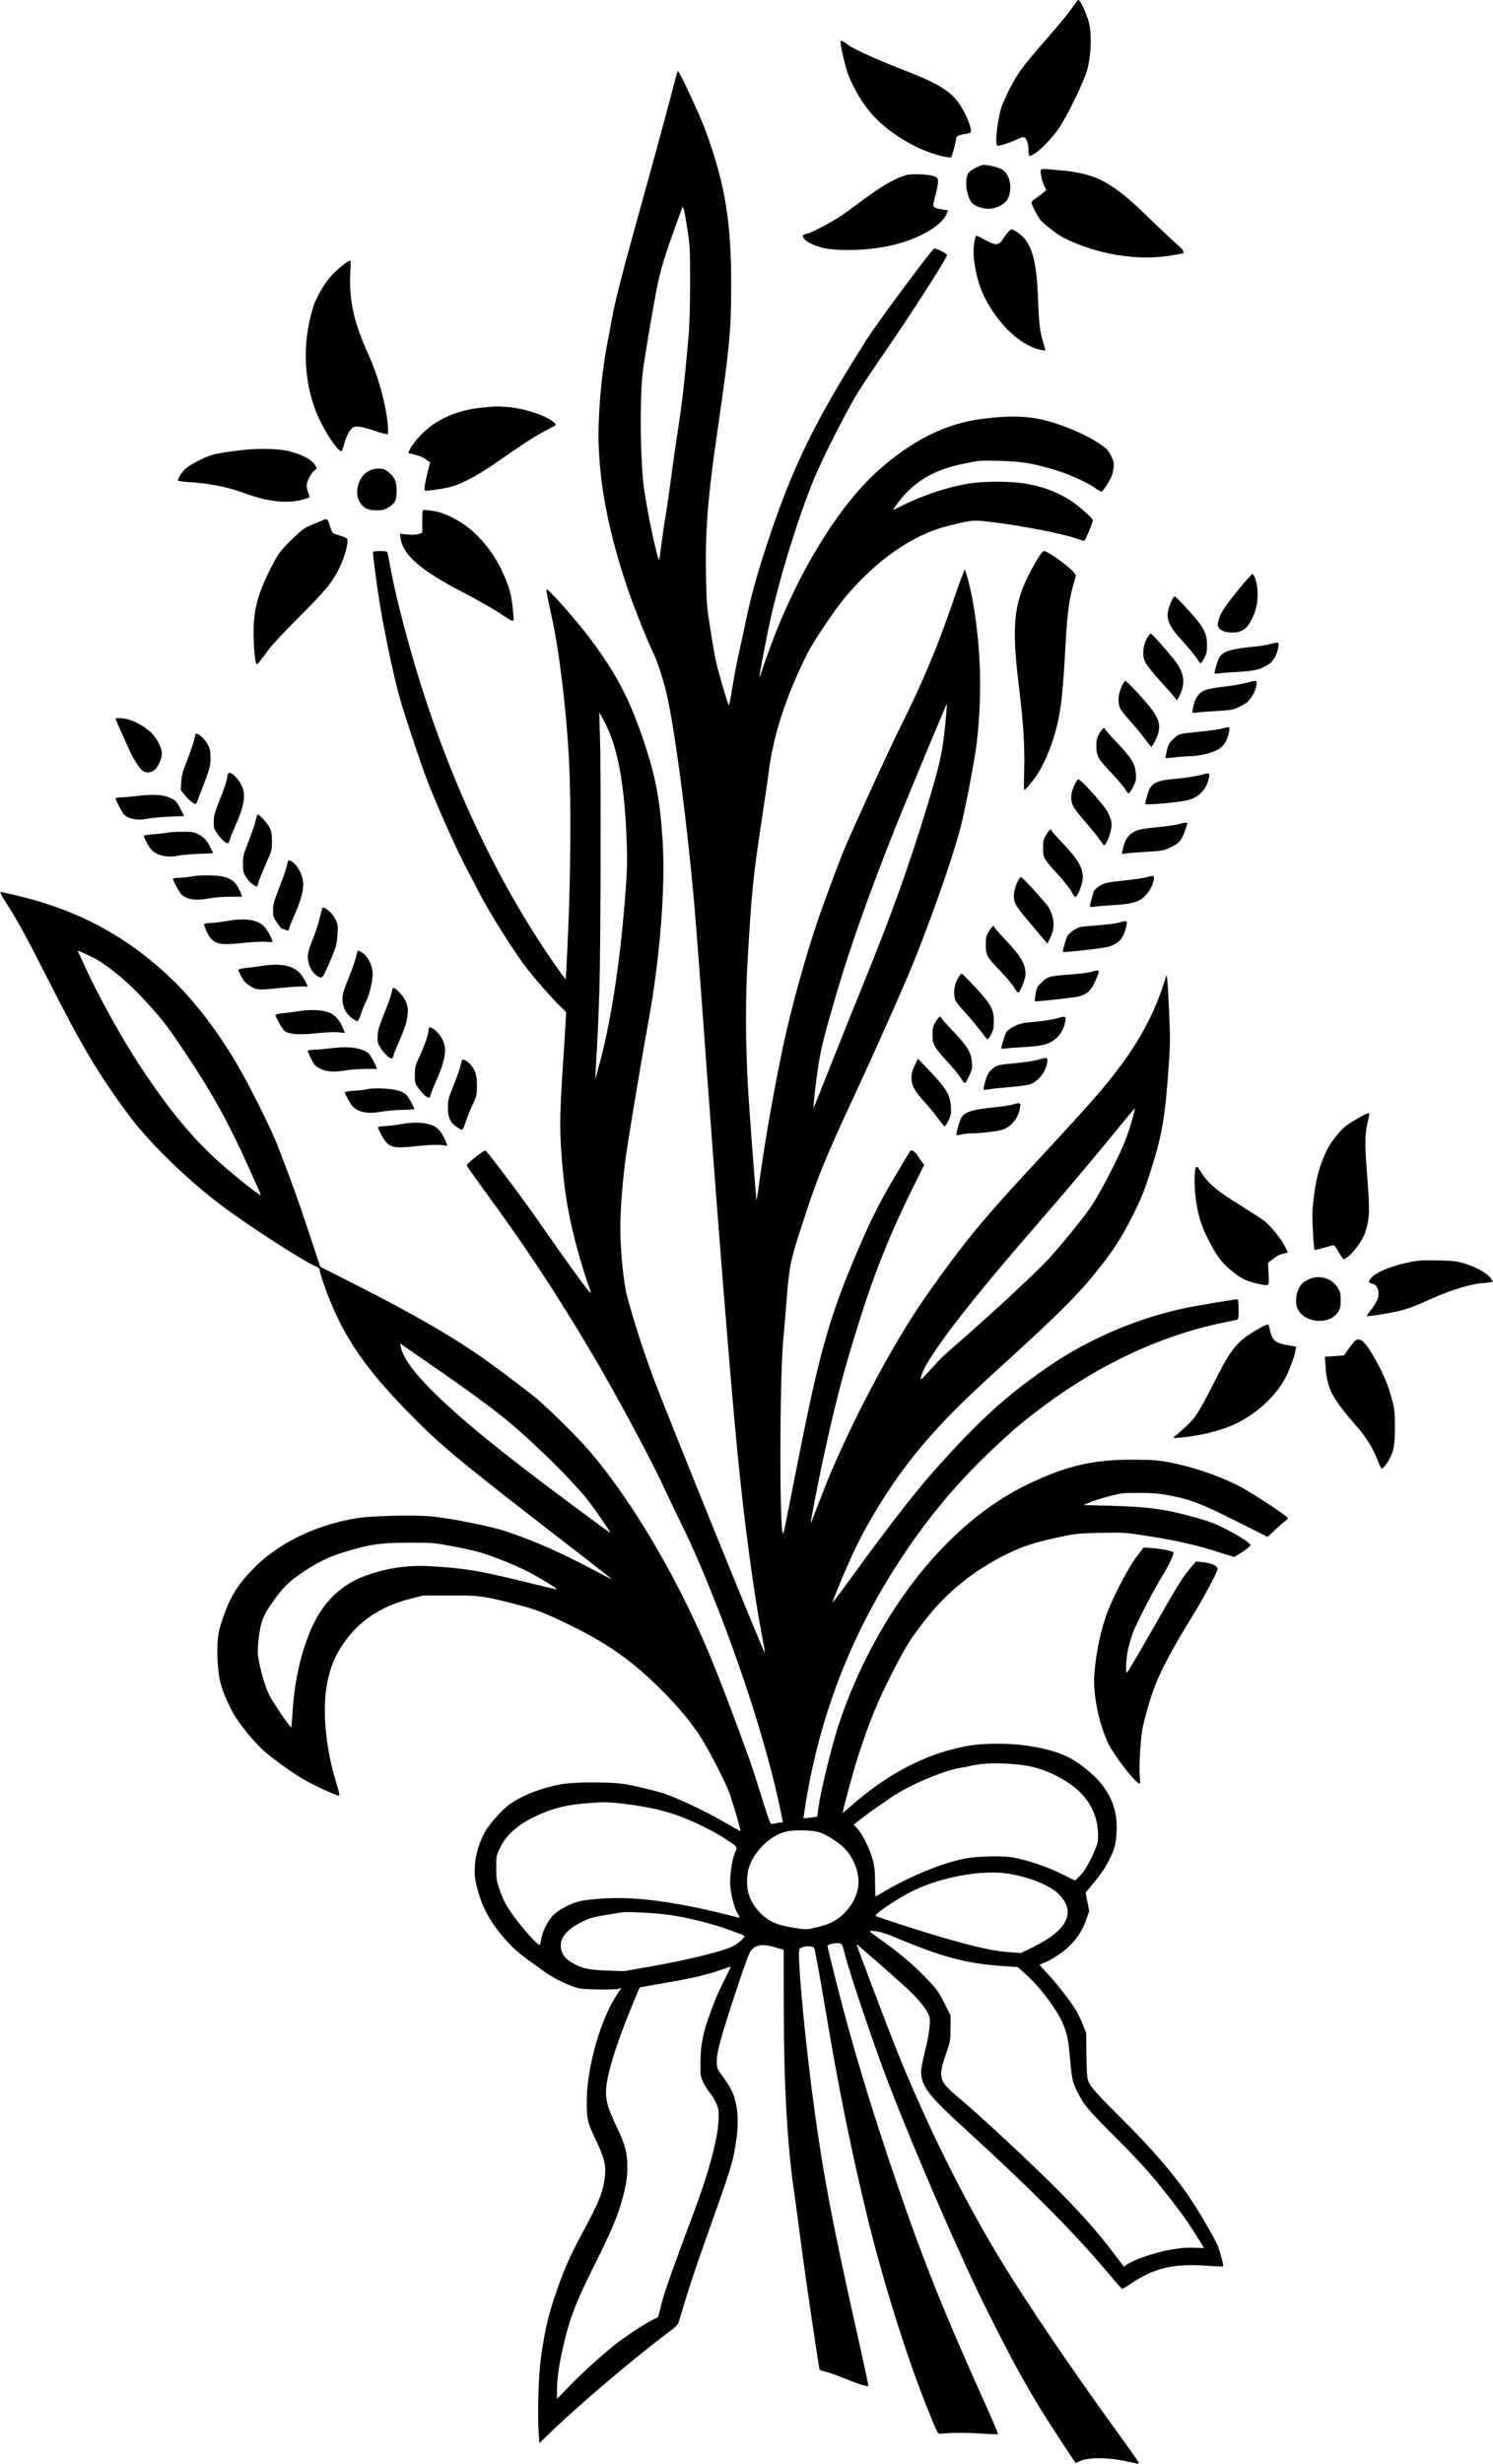<?xml version="1.0" standalone="no"?>
<!DOCTYPE svg PUBLIC "-//W3C//DTD SVG 20010904//EN"
 "http://www.w3.org/TR/2001/REC-SVG-20010904/DTD/svg10.dtd">
<svg version="1.0" xmlns="http://www.w3.org/2000/svg"
 width="1485pt" height="2450pt" viewBox="0 0 1485 2450"
 preserveAspectRatio="xMidYMid meet">
<g transform="translate(0,2450) scale(0.1,-0.1)"
fill="#000000" stroke="none">
<path d="M10664 24422 c-28 -42 -136 -174 -239 -292 -291 -332 -329 -387 -451
-660 -47 -106 -86 -420 -51 -420 27 0 116 29 184 60 59 27 76 30 88 20 20 -16
35 -74 35 -132 0 -27 5 -48 10 -48 49 0 194 135 286 266 89 128 257 473 289
594 35 129 44 321 22 439 -17 88 -89 251 -111 251 -6 0 -34 -35 -62 -78z"/>
<path d="M8360 24088 c0 -43 37 -209 66 -299 35 -110 120 -266 205 -375 158
-206 460 -398 727 -464 54 -13 97 -19 102 -14 10 10 50 159 50 186 0 22 27 37
83 44 25 4 50 10 57 14 32 20 -53 224 -136 325 -86 106 -226 184 -552 309
-229 88 -473 199 -526 239 -50 38 -76 50 -76 35z"/>
<path d="M6735 23778 c-2 -7 -52 -193 -110 -413 -59 -220 -158 -582 -220 -805
-188 -673 -284 -1038 -310 -1185 -14 -77 -41 -221 -60 -320 -56 -294 -91 -720
-80 -990 16 -436 108 -885 288 -1420 60 -177 209 -550 263 -656 34 -69 98
-268 127 -399 86 -384 206 -1309 277 -2133 16 -191 52 -664 80 -1050 130
-1812 266 -3536 345 -4352 66 -676 161 -1390 240 -1799 20 -103 35 -190 32
-192 -8 -8 -984 2399 -1105 2726 -104 279 -192 552 -262 810 -38 141 -70 458
-70 695 0 177 25 493 56 710 28 199 161 998 224 1339 114 627 170 1331 141
1791 -26 409 -69 638 -183 980 -137 413 -271 673 -515 1003 -153 207 -443 536
-459 520 -3 -3 20 -118 50 -255 79 -352 153 -970 177 -1468 19 -387 15 -1124
-10 -1674 -11 -260 -22 -476 -25 -478 -2 -2 -48 60 -103 139 -587 842 -1070
1877 -1402 3003 -96 326 -189 691 -231 915 -17 91 -33 173 -36 183 -4 14 -17
17 -75 17 -49 0 -69 -4 -69 -12 0 -42 45 -380 70 -528 60 -357 156 -794 216
-989 73 -236 189 -581 249 -741 79 -210 285 -674 377 -850 39 -74 109 -209
156 -300 99 -192 360 -602 470 -740 100 -126 246 -291 322 -365 l61 -60 -6
-115 c-3 -63 -15 -243 -25 -400 -29 -433 -33 -605 -21 -815 28 -453 80 -750
205 -1172 25 -83 57 -182 71 -219 14 -37 23 -69 21 -71 -9 -9 -181 227 -560
770 -148 211 -471 640 -487 645 -17 7 -190 -131 -186 -148 2 -8 67 -100 143
-205 440 -599 735 -1046 1111 -1680 220 -372 561 -1006 694 -1290 69 -148 158
-333 196 -410 39 -77 116 -246 171 -375 350 -817 663 -1769 801 -2432 l28
-138 -36 -5 c-20 -4 -48 -9 -63 -11 -29 -6 -18 -36 -185 496 -54 169 -236 661
-386 1040 -325 820 -811 1659 -1267 2186 -107 123 -377 391 -505 500 -77 65
-308 241 -497 377 -304 220 -729 467 -1288 750 l-375 190 -116 351 c-105 318
-183 535 -313 867 -57 149 -283 601 -394 789 -221 376 -468 689 -727 923 -420
379 -875 617 -1433 753 -101 24 -187 44 -192 44 -15 0 -1 -28 59 -120 106
-166 196 -330 409 -750 334 -661 498 -936 793 -1336 206 -280 582 -647 929
-909 273 -205 817 -557 945 -610 21 -9 35 -22 35 -33 0 -29 55 -191 105 -312
161 -390 360 -675 750 -1078 333 -344 495 -479 1550 -1295 270 -209 495 -384
500 -389 6 -6 -51 22 -125 61 -385 204 -620 309 -930 414 -140 48 -568 133
-745 148 -178 15 -569 6 -720 -16 -400 -60 -784 -242 -1030 -489 -147 -147
-223 -259 -286 -420 -78 -200 -92 -278 -86 -471 7 -217 34 -320 139 -529 62
-124 237 -339 353 -433 116 -95 281 -210 380 -266 92 -52 269 -135 323 -151
27 -9 27 -10 -24 162 -91 304 -126 667 -88 904 33 212 93 350 221 513 139 177
347 307 598 372 l140 36 270 1 c294 1 314 -2 610 -75 198 -50 280 -77 437
-150 451 -206 712 -379 1011 -669 169 -164 290 -303 406 -468 86 -122 279
-493 322 -619 39 -115 109 -356 105 -361 -2 -2 -79 40 -172 94 -176 103 -482
246 -599 282 -105 31 -259 69 -365 88 -134 25 -515 26 -647 1 -209 -39 -398
-114 -523 -206 -71 -53 -201 -200 -239 -272 -57 -105 -94 -234 -98 -344 -4
-87 -1 -115 25 -217 53 -207 150 -371 327 -557 68 -71 114 -107 352 -276 96
-67 239 -135 333 -157 60 -14 346 -17 393 -5 l28 8 -39 -58 c-166 -244 -303
-721 -306 -1063 -1 -179 7 -215 90 -389 93 -195 109 -273 83 -417 -23 -130
-64 -227 -227 -529 -114 -210 -186 -378 -262 -605 -71 -212 -103 -355 -140
-620 -23 -168 -35 -542 -23 -725 l8 -120 130 125 c276 267 856 757 1157 979
62 46 91 74 97 95 6 17 39 128 75 246 36 118 111 343 167 500 295 830 294 828
330 1051 25 157 22 300 -9 416 -22 81 -50 133 -129 242 -52 73 -53 74 -53 146
0 93 33 214 189 689 81 246 130 381 147 404 52 67 124 76 265 32 l64 -19 1
-593 c1 -760 36 -1367 105 -1832 16 -109 45 -323 64 -475 39 -307 181 -1270
188 -1278 3 -2 36 -13 74 -22 37 -10 122 -41 188 -68 117 -49 213 -79 222 -69
3 2 -48 238 -112 523 -262 1167 -352 1656 -455 2458 -81 635 -142 1351 -117
1367 43 28 110 33 144 10 7 -4 53 -254 112 -607 132 -792 262 -1431 424 -2095
149 -607 379 -1344 570 -1825 117 -295 124 -310 148 -307 91 11 276 12 411 2
88 -6 162 -9 165 -6 3 3 -49 126 -115 273 -424 942 -626 1445 -892 2223 -265
778 -451 1396 -610 2031 -44 175 -80 323 -80 328 0 15 79 33 115 27 32 -6 33
-8 59 -112 48 -189 295 -921 433 -1279 267 -694 725 -1749 976 -2250 307 -614
448 -864 735 -1300 79 -121 146 -222 148 -224 2 -3 21 3 41 13 90 43 292 41
491 -5 101 -23 103 -23 95 -2 -4 10 -95 139 -203 288 -446 615 -882 1257
-1142 1680 -387 632 -763 1388 -1070 2155 -83 208 -388 1014 -388 1026 0 5
345 -296 493 -431 100 -91 184 -189 217 -255 20 -39 22 -54 17 -125 -3 -44
-18 -129 -32 -190 -51 -217 -57 -249 -51 -303 14 -121 92 -218 411 -510 720
-658 1127 -1070 1515 -1535 35 -42 68 -77 73 -77 5 0 46 24 90 54 234 154 415
197 740 176 93 -7 171 -10 173 -7 6 6 -21 116 -47 187 -23 64 -130 253 -242
430 -165 258 -389 523 -733 865 -265 264 -307 313 -325 379 -7 23 -12 132 -13
251 l-2 210 -33 80 c-17 44 -46 105 -63 135 -47 83 -211 295 -296 382 -42 43
-74 79 -71 81 2 2 25 11 50 21 26 9 87 43 136 76 135 90 229 209 278 351 l29
86 -18 91 -18 92 32 38 c111 133 152 189 194 270 64 124 76 168 82 297 11 203
-50 369 -192 523 -69 75 -201 175 -289 219 -158 80 -431 133 -685 133 -201 0
-291 -11 -463 -54 -346 -88 -688 -279 -1012 -564 -44 -39 -80 -70 -82 -69 -6
7 98 393 154 567 103 321 192 541 327 805 142 278 180 340 326 530 218 284
486 503 816 667 164 82 296 124 559 179 135 28 173 32 380 36 214 5 243 3 410
-22 311 -47 515 -91 722 -156 l198 -62 40 23 c60 35 124 84 124 95 0 18 -113
92 -244 159 -100 51 -166 77 -287 111 -322 90 -478 111 -877 122 l-254 6 54
24 c30 13 115 41 189 61 131 35 141 36 305 36 131 0 197 -5 287 -21 223 -41
326 -80 675 -255 l322 -161 70 66 c38 36 84 76 100 88 17 13 31 28 31 33 0 18
-386 270 -500 326 -210 105 -469 191 -700 232 -104 18 -162 22 -345 23 -400 0
-665 -63 -1050 -249 -441 -213 -867 -593 -1214 -1081 -282 -397 -518 -868
-666 -1328 -62 -190 -170 -634 -190 -776 -8 -63 -16 -116 -18 -117 -1 -1 -32
-5 -69 -9 l-67 -6 6 38 c120 824 382 1573 793 2268 315 533 674 983 1102 1382
215 200 278 253 499 418 551 411 1162 695 1763 820 66 14 131 27 144 30 21 5
22 10 22 105 0 55 -4 100 -9 100 -28 0 -359 -55 -490 -81 -485 -97 -982 -307
-1389 -586 -434 -297 -725 -565 -1188 -1093 -172 -196 -460 -571 -809 -1053
-82 -113 -151 -204 -153 -202 -7 7 151 383 232 550 125 259 315 567 495 805
226 299 484 571 901 949 672 610 850 791 1084 1099 115 153 177 254 280 459
76 152 108 231 164 406 114 351 150 546 182 1002 20 277 21 321 10 582 -7 154
-15 305 -19 335 l-6 53 -49 -144 c-79 -239 -229 -518 -400 -746 -186 -249
-292 -369 -998 -1131 -398 -430 -610 -692 -948 -1174 -347 -495 -806 -1371
-1040 -1989 -57 -149 -105 -270 -106 -268 -5 4 75 416 130 667 77 360 165 714
236 956 215 732 368 1137 637 1686 l126 256 -24 30 c-13 16 -32 44 -41 61 -15
28 -62 61 -72 50 -2 -2 -65 -107 -140 -234 -175 -293 -274 -493 -435 -880
-234 -563 -336 -928 -530 -1905 -65 -327 -127 -639 -137 -692 -10 -54 -21 -98
-25 -98 -36 0 -35 1501 1 1915 6 61 19 220 30 355 30 389 39 435 148 770 163
504 223 654 530 1315 248 536 521 1151 607 1370 215 544 401 1088 464 1356 47
200 129 633 145 769 56 475 45 937 -34 1400 -25 145 -74 336 -85 333 -5 -1
-59 -149 -121 -330 -149 -436 -296 -787 -508 -1211 -109 -218 -405 -861 -549
-1193 -50 -114 -126 -316 -243 -639 -134 -369 -304 -975 -389 -1385 -83 -396
-173 -905 -215 -1210 -23 -165 -43 -301 -44 -302 -5 -5 -69 834 -86 1127 -24
408 -26 878 -5 1235 41 706 54 843 144 1435 27 179 57 384 66 455 47 376 171
756 385 1185 58 118 271 434 376 560 307 366 668 619 1008 706 252 64 266 65
447 43 315 -38 740 -122 858 -169 30 -11 60 -19 67 -16 11 4 84 179 84 202 0
19 -130 136 -207 187 -153 102 -330 164 -526 186 -121 14 -309 14 -435 1 -207
-22 -499 -113 -722 -225 -49 -25 -92 -45 -95 -45 -9 0 75 112 119 158 152 160
327 250 591 303 145 30 156 31 350 26 221 -6 324 -23 552 -91 135 -41 322
-125 398 -180 27 -20 54 -36 60 -36 12 0 64 76 95 139 12 25 25 70 27 101 5
48 1 64 -26 118 -26 51 -43 70 -102 111 -97 68 -245 140 -414 199 -236 84
-441 99 -769 56 -361 -46 -698 -215 -1035 -517 -389 -348 -799 -1018 -1064
-1737 -36 -96 -75 -208 -88 -247 -12 -40 -24 -71 -26 -69 -4 4 49 285 102 538
90 423 285 1058 445 1443 89 215 334 695 440 863 49 79 164 250 254 380 270
392 626 946 626 977 0 13 -113 69 -128 64 -24 -9 -560 -731 -665 -895 -521
-820 -741 -1270 -993 -2030 -105 -320 -163 -529 -214 -774 -23 -107 -56 -263
-75 -346 -19 -84 -46 -231 -61 -328 -16 -97 -31 -173 -35 -169 -12 13 -110
352 -131 452 -11 53 -35 195 -54 316 -32 199 -36 246 -41 495 -10 460 16 798
112 1455 121 834 137 1000 138 1445 2 646 -61 1025 -260 1565 -51 139 -254
575 -268 575 -3 0 -8 -6 -10 -12z m107 -1588 c20 -130 22 -181 22 -495 0 -194
-5 -417 -12 -500 -35 -411 -67 -703 -102 -925 -21 -135 -53 -353 -70 -485 -17
-132 -42 -307 -56 -390 -14 -82 -34 -219 -45 -304 -10 -85 -20 -156 -22 -158
-15 -15 -117 461 -151 707 -36 256 -44 836 -16 1135 12 121 117 742 155 916
35 156 77 294 161 524 40 110 76 209 80 220 10 24 23 -32 56 -245z m2573
-4747 c-33 -403 -54 -503 -200 -983 -182 -595 -354 -1072 -622 -1730 -82 -201
-228 -564 -324 -807 -96 -242 -175 -440 -176 -439 -6 6 20 249 43 396 29 190
60 316 184 740 134 457 329 1007 591 1664 102 255 502 1216 506 1216 2 0 1
-26 -2 -57z m-3355 -223 c94 -223 151 -564 170 -1010 13 -287 9 -395 -26 -795
-51 -580 -140 -1129 -244 -1505 l-40 -145 5 90 c21 359 26 472 37 805 13 418
17 2190 5 2535 l-7 220 30 -50 c16 -27 48 -93 70 -145z m-5135 -2242 c136 -68
341 -236 496 -405 199 -216 233 -260 439 -568 262 -393 425 -692 632 -1155 33
-74 71 -159 84 -188 14 -30 19 -50 12 -46 -47 28 -215 160 -338 266 -313 270
-550 552 -864 1028 -176 266 -422 712 -554 1007 l-60 131 37 -15 c20 -8 72
-33 116 -55z m10340 -1599 c-14 -52 -45 -148 -70 -214 -57 -149 -239 -504
-330 -645 -67 -103 -286 -375 -434 -538 -117 -129 -578 -556 -928 -860 -84
-73 -160 -143 -170 -156 -10 -12 -55 -62 -100 -111 -75 -81 -81 -85 -74 -54
14 60 47 123 131 250 189 282 505 675 1029 1278 318 366 603 705 845 1004 66
81 121 145 123 143 2 -1 -8 -45 -22 -97z m-6945 -2474 c273 -188 490 -345 655
-475 260 -203 674 -605 861 -834 58 -72 234 -325 234 -337 0 -9 -638 466 -920
685 -748 580 -1127 959 -1164 1164 l-6 33 63 -44 c34 -24 159 -111 277 -192z
m151 -1776 c90 -16 207 -41 259 -54 149 -38 416 -145 562 -225 129 -71 253
-149 246 -155 -2 -2 -147 32 -323 76 -450 111 -596 135 -950 155 -219 12 -446
-24 -647 -102 -235 -91 -407 -261 -519 -514 -105 -238 -169 -521 -188 -824 -6
-87 -12 -160 -14 -163 -8 -8 -183 249 -220 323 -36 71 -86 240 -107 361 -8 45
-8 92 0 170 19 189 44 256 145 397 95 133 152 191 263 268 169 118 294 180
472 232 240 71 333 84 616 85 229 1 250 -1 405 -30z m5726 -2185 c171 -25 374
-118 509 -233 140 -120 216 -280 216 -461 0 -68 -4 -85 -46 -180 -50 -113 -95
-186 -149 -238 l-34 -33 -139 69 c-138 68 -337 136 -478 161 -99 18 -334 14
-465 -9 -216 -37 -553 -173 -824 -334 -43 -25 -79 -46 -80 -46 -1 0 -2 62 -3
138 0 108 -5 156 -23 227 -26 102 -105 261 -157 315 l-33 35 77 61 c42 33 106
80 142 104 36 24 101 69 145 100 161 116 524 272 695 300 41 6 93 16 115 22
117 30 333 31 532 2z m-4007 -379 c221 -27 396 -64 540 -115 157 -55 369 -159
485 -236 131 -88 122 -73 92 -147 -31 -77 -52 -244 -42 -337 10 -94 41 -206
70 -257 14 -23 23 -43 20 -43 -4 0 -41 9 -84 20 -546 139 -961 194 -1289 170
-87 -6 -184 -18 -217 -26 -84 -21 -191 -76 -248 -125 -57 -49 -121 -169 -132
-244 -4 -28 -11 -56 -14 -63 -16 -28 -258 257 -339 400 -17 29 -46 96 -63 148
-30 86 -33 106 -33 215 -1 118 0 121 36 197 56 118 159 216 306 292 224 115
392 152 732 164 31 1 112 -5 180 -13z m1915 -276 c67 -12 113 -34 199 -92 84
-57 136 -112 175 -186 98 -186 76 -363 -65 -519 -72 -80 -151 -124 -284 -156
-103 -25 -107 -25 -205 -11 -187 27 -270 61 -358 147 -117 116 -158 250 -127
419 33 176 218 364 390 398 65 13 207 13 275 0z m1944 -424 c194 -34 395 -116
474 -193 186 -180 102 -362 -243 -532 l-125 -61 -90 6 c-173 11 -344 48 -700
151 -183 53 -645 202 -655 211 -15 14 136 120 305 216 290 163 747 253 1034
202z m-3444 -401 c183 -20 431 -79 630 -149 88 -31 164 -60 168 -64 13 -13
-53 -73 -118 -107 -85 -45 -439 -132 -790 -195 l-290 -51 -165 6 c-179 6 -249
21 -338 71 -71 41 -101 74 -117 127 -31 107 31 198 194 282 91 47 110 52 406
99 47 8 267 -2 420 -19z m2138 -174 c31 -6 105 -31 164 -57 456 -192 704 -259
1057 -283 l159 -11 75 -67 c153 -137 327 -371 382 -515 38 -97 46 -138 65
-347 17 -192 23 -218 78 -325 58 -117 106 -173 362 -429 264 -263 375 -388
567 -636 128 -165 159 -210 276 -397 l49 -78 -101 3 c-71 3 -137 -2 -221 -17
-171 -29 -401 -109 -458 -159 -9 -8 -19 -13 -20 -11 -2 2 -39 51 -82 109 -183
244 -386 471 -682 760 -264 259 -702 664 -874 807 -201 168 -211 201 -132 432
46 133 47 138 47 263 l1 127 -64 125 c-59 115 -72 134 -189 256 -121 127 -276
256 -459 384 -46 32 -85 62 -88 67 -8 12 18 11 88 -1z m-1538 -479 c-72 -145
-106 -227 -165 -398 -52 -149 -72 -269 -73 -428 -1 -123 0 -133 27 -190 15
-33 46 -82 68 -108 22 -26 51 -76 65 -110 23 -57 24 -71 19 -173 -8 -175 -101
-521 -234 -874 -212 -566 -303 -821 -332 -938 l-33 -133 -61 -31 c-81 -40
-298 -184 -378 -250 -162 -134 -324 -281 -440 -401 l-128 -132 0 95 c0 113 28
293 76 487 57 233 121 397 274 703 174 347 248 517 289 663 49 174 61 245 61
367 -1 128 -24 218 -98 372 -93 196 -115 267 -115 368 2 148 94 454 257 849
41 101 77 185 78 187 2 1 109 21 238 43 277 47 451 88 575 134 50 18 91 32 93
31 2 -1 -26 -61 -63 -133z"/>
<path d="M9696 22827 c-42 -22 -63 -41 -72 -64 -33 -79 -3 -243 53 -290 41
-34 125 -56 181 -48 70 9 143 53 165 96 51 105 24 247 -57 294 -40 23 -133 45
-185 45 -14 0 -53 -15 -85 -33z"/>
<path d="M10354 22763 c4 -32 18 -80 30 -106 l24 -48 -52 -41 c-28 -22 -61
-47 -73 -55 -13 -9 -23 -22 -23 -29 0 -21 65 -144 92 -176 36 -41 170 -144
226 -172 328 -166 739 -234 1072 -176 63 11 116 20 118 20 1 0 2 8 2 19 0 10
-21 36 -47 57 -26 22 -125 113 -219 204 -256 248 -329 311 -447 388 -150 99
-288 140 -540 161 -188 16 -170 21 -163 -46z"/>
<path d="M9005 22757 c-136 -46 -248 -114 -508 -309 -111 -84 -200 -141 -301
-194 -78 -41 -148 -74 -154 -74 -6 0 -22 -4 -37 -10 -25 -9 -25 -11 -11 -38
17 -34 120 -84 206 -100 163 -32 433 -22 650 24 269 57 516 195 565 316 l15
37 -48 6 c-26 4 -59 11 -75 17 -31 12 -31 24 4 154 10 38 19 87 19 108 0 33
-4 39 -37 53 -52 21 -234 28 -288 10z"/>
<path d="M10028 22193 c-14 -16 -34 -41 -44 -58 -51 -85 -77 -84 -233 5 -19
10 -38 17 -42 15 -4 -3 -13 -36 -19 -73 -24 -132 23 -380 102 -536 135 -269
352 -476 548 -522 30 -7 56 -12 57 -10 2 2 -8 39 -21 82 -32 101 -43 196 -51
419 -13 397 -62 569 -188 662 -33 24 -65 43 -71 43 -7 0 -24 -12 -38 -27z"/>
<path d="M3470 21903 c-31 -12 -130 -95 -177 -148 -69 -76 -149 -215 -177
-305 -118 -373 -95 -794 63 -1125 77 -162 199 -333 220 -309 5 5 17 40 27 78
10 38 32 90 49 115 28 40 37 46 72 49 27 2 78 -9 145 -31 56 -19 118 -38 136
-41 30 -7 32 -6 32 21 -1 198 -86 528 -200 778 -140 308 -190 532 -176 803 3
67 5 122 3 121 -1 0 -9 -3 -17 -6z"/>
<path d="M4805 20448 c-268 -26 -479 -122 -630 -285 -41 -45 -84 -101 -95
-125 l-19 -43 27 -7 c15 -4 45 -12 68 -18 22 -5 59 -23 82 -39 l40 -30 -23
-91 c-33 -130 -40 -190 -23 -190 49 0 205 25 263 42 111 33 267 117 435 234
267 186 399 272 501 324 55 28 99 53 99 55 0 2 -10 14 -22 26 -64 59 -270 131
-426 148 -115 12 -148 12 -277 -1z"/>
<path d="M2470 20030 c-136 -11 -315 -38 -369 -56 -77 -26 -206 -93 -250 -130
-37 -32 -81 -98 -81 -122 0 -5 48 -13 108 -16 200 -12 388 -49 544 -107 234
-86 424 -109 576 -70 41 11 76 22 79 25 3 3 -2 23 -11 46 -9 22 -16 54 -16 71
0 39 42 121 76 148 25 20 26 23 13 47 -31 59 -119 109 -255 145 -91 24 -266
32 -414 19z"/>
<path d="M3671 19818 c-108 -53 -154 -221 -88 -319 36 -54 81 -74 163 -74 62
1 79 5 120 31 64 39 79 70 79 164 0 91 -22 140 -84 188 -35 27 -51 32 -94 32
-33 0 -68 -8 -96 -22z"/>
<path d="M4200 19316 l0 -114 -36 -12 c-24 -8 -62 -10 -111 -5 l-76 7 8 -48
c24 -163 201 -317 610 -529 172 -90 310 -168 410 -235 110 -73 108 -74 100 17
-16 192 -35 262 -118 438 -69 145 -171 281 -289 385 -118 103 -275 183 -394
200 -42 5 -82 10 -90 10 -11 0 -14 -22 -14 -114z"/>
<path d="M3205 19325 c-16 -8 -65 -28 -108 -46 -67 -27 -91 -44 -183 -132
-128 -122 -160 -168 -253 -362 -93 -193 -131 -335 -138 -516 -6 -123 10 -338
26 -367 9 -16 10 -14 123 138 35 48 167 189 303 325 264 262 331 344 403 492
53 109 93 263 74 286 -6 7 -37 21 -69 30 -32 10 -64 21 -71 26 -7 4 -21 36
-31 72 -19 69 -29 76 -76 54z"/>
<path d="M10308 18922 c-225 -386 -254 -595 -173 -1252 44 -354 59 -606 52
-842 -5 -146 -4 -186 6 -182 15 7 91 101 129 160 84 134 158 325 202 524 32
147 52 341 71 705 19 348 35 484 76 632 l31 111 -23 31 c-41 56 -259 211 -295
211 -13 0 -36 -30 -76 -98z"/>
<path d="M12329 18650 c-143 -176 -184 -237 -205 -305 -14 -44 -15 -59 -6 -80
16 -34 68 -55 137 -55 101 0 152 37 204 150 40 84 54 165 49 265 -5 83 -31
165 -53 165 -6 0 -63 -63 -126 -140z"/>
<path d="M11652 18523 c-70 -156 -51 -223 114 -403 53 -58 112 -128 130 -157
19 -28 38 -54 44 -58 5 -3 22 18 37 47 23 45 28 65 28 133 0 130 -34 187 -241
408 -40 42 -77 77 -82 77 -4 0 -18 -21 -30 -47z"/>
<path d="M11406 18149 c-32 -59 -44 -143 -27 -204 11 -42 66 -114 192 -252 41
-44 88 -98 105 -119 l31 -39 28 54 c60 120 43 229 -58 353 -97 120 -221 258
-232 258 -5 0 -23 -23 -39 -51z"/>
<path d="M12636 18095 c-27 -8 -99 -19 -160 -25 -230 -22 -313 -48 -348 -107
-14 -24 -48 -136 -48 -158 0 -4 21 -5 48 -1 26 4 115 11 197 15 160 10 211 23
293 75 48 30 85 96 97 174 8 48 4 50 -79 27z"/>
<path d="M11154 17668 c-34 -76 -38 -164 -10 -217 10 -18 55 -75 100 -125 45
-50 108 -126 139 -168 31 -42 62 -80 67 -83 6 -4 25 25 45 69 55 117 46 185
-39 302 -53 74 -249 284 -264 284 -5 0 -22 -28 -38 -62z"/>
<path d="M12396 17710 c-39 -10 -111 -24 -160 -30 -252 -31 -284 -42 -331
-110 -20 -29 -45 -113 -45 -153 0 -6 18 -7 48 -3 26 4 116 11 201 16 147 9
156 11 227 46 59 29 80 46 109 89 34 48 54 104 55 148 0 21 -15 21 -104 -3z"/>
<path d="M1150 17353 c0 -6 19 -50 41 -99 23 -49 56 -124 75 -168 38 -91 101
-199 138 -238 32 -36 90 -38 131 -6 36 28 75 112 75 162 0 67 -62 178 -129
231 -89 71 -187 116 -265 122 -41 4 -66 2 -66 -4z"/>
<path d="M12155 17255 c-27 -7 -122 -21 -210 -30 -224 -22 -221 -21 -275 -74
-40 -39 -50 -56 -64 -115 -9 -38 -15 -71 -12 -73 2 -3 44 0 93 6 48 6 116 11
150 11 88 0 229 35 286 71 53 33 88 94 102 177 8 48 8 48 -70 27z"/>
<path d="M10935 17207 c-26 -45 -30 -62 -30 -127 1 -99 16 -126 157 -275 62
-66 122 -137 133 -158 11 -20 25 -37 31 -37 6 0 26 29 44 65 30 59 32 70 28
130 -8 99 -43 157 -185 307 -68 71 -123 134 -123 139 0 25 -28 3 -55 -44z"/>
<path d="M1945 17198 c-2 -7 -11 -40 -19 -73 -9 -33 -38 -118 -66 -190 -42
-105 -53 -146 -57 -211 l-6 -80 44 -54 c51 -62 106 -100 113 -78 3 7 21 56 42
108 93 242 98 261 98 345 -1 63 -6 90 -24 125 -32 64 -115 136 -125 108z"/>
<path d="M2266 16801 c-2 -9 -7 -34 -11 -56 -3 -22 -34 -110 -68 -195 -52
-132 -61 -165 -61 -221 -1 -60 2 -70 39 -124 38 -55 90 -99 106 -90 4 3 10 17
14 32 3 16 28 78 55 138 96 216 110 326 54 422 -48 81 -117 133 -128 94z"/>
<path d="M11925 16789 c-38 -10 -141 -25 -227 -33 -219 -20 -256 -43 -292
-182 -9 -34 -16 -64 -16 -68 0 -17 389 20 451 44 100 37 167 117 184 218 8 50
7 50 -100 21z"/>
<path d="M10684 16688 c-38 -85 -39 -156 -2 -218 15 -25 70 -94 123 -155 54
-60 112 -133 131 -162 19 -28 38 -54 44 -58 14 -9 56 82 70 152 13 66 7 98
-33 178 -33 67 -265 325 -292 325 -7 0 -25 -28 -41 -62z"/>
<path d="M1365 16585 c-60 -7 -134 -14 -162 -14 -29 -1 -53 -6 -53 -11 0 -16
60 -132 79 -154 46 -52 138 -69 252 -45 30 6 121 14 202 18 l149 6 -39 75
c-35 68 -43 78 -94 103 -70 35 -176 42 -334 22z"/>
<path d="M2555 16388 c-2 -7 -11 -40 -19 -73 -9 -33 -39 -118 -67 -190 -46
-116 -52 -139 -53 -210 -1 -60 4 -89 18 -115 23 -45 64 -88 98 -106 27 -14 27
-14 38 28 6 24 39 106 73 183 61 138 62 141 62 230 -1 77 -4 97 -27 141 -23
43 -97 124 -113 124 -3 0 -8 -6 -10 -12z"/>
<path d="M11726 16305 c-27 -8 -120 -21 -205 -30 -190 -19 -218 -26 -273 -68
-43 -33 -63 -73 -83 -166 l-7 -34 48 7 c27 4 120 11 207 16 144 8 163 12 220
39 96 46 112 63 146 151 17 44 31 84 31 90 0 13 -23 12 -84 -5z"/>
<path d="M10405 16197 c-27 -46 -30 -61 -30 -133 0 -96 3 -102 156 -269 55
-60 112 -134 127 -162 14 -29 31 -53 38 -53 21 0 74 133 74 187 0 110 -44 184
-217 366 -51 54 -93 102 -93 107 0 26 -28 4 -55 -43z"/>
<path d="M1660 16219 c-19 -4 -79 -11 -132 -15 -54 -4 -98 -11 -98 -16 0 -16
52 -113 74 -136 52 -58 158 -83 261 -62 33 7 126 15 207 19 l148 6 -26 55
c-31 68 -65 105 -126 136 -42 21 -60 24 -160 23 -62 -1 -129 -5 -148 -10z"/>
<path d="M2867 15942 c-2 -4 -10 -32 -17 -62 -7 -30 -40 -125 -73 -210 -51
-131 -61 -165 -61 -221 -1 -60 2 -70 38 -122 22 -31 40 -57 41 -57 2 0 19 -7
39 -15 35 -15 36 -15 42 12 4 16 28 78 55 138 109 250 112 356 15 488 -22 31
-72 62 -79 49z"/>
<path d="M1910 15785 c-36 -7 -93 -13 -127 -14 -36 -1 -63 -5 -63 -11 0 -16
57 -122 78 -146 49 -58 143 -74 282 -48 55 10 144 17 212 17 l116 0 -8 23
c-56 147 -118 184 -310 189 -68 2 -142 -2 -180 -10z"/>
<path d="M11396 15775 c-27 -8 -120 -21 -205 -30 -187 -19 -216 -26 -269 -65
-31 -22 -44 -40 -52 -72 -6 -24 -15 -59 -21 -78 -14 -52 -13 -53 39 -46 26 4
115 11 198 16 173 11 240 30 297 85 48 46 83 110 92 163 8 48 4 50 -79 27z"/>
<path d="M10123 15738 c-34 -71 -47 -146 -34 -195 13 -47 39 -84 173 -242 51
-60 107 -126 124 -147 l32 -39 31 65 c44 92 39 189 -15 291 -20 39 -259 302
-278 307 -7 1 -21 -17 -33 -40z"/>
<path d="M3205 15468 c-2 -7 -15 -58 -29 -113 -14 -55 -44 -144 -66 -198 -23
-54 -44 -119 -47 -145 -9 -81 27 -170 87 -213 51 -37 56 -32 111 91 78 178 90
216 96 320 5 86 3 100 -17 140 -26 53 -65 96 -103 116 -22 12 -28 12 -32 2z"/>
<path d="M2250 15340 c-58 -10 -131 -19 -162 -19 -32 -1 -58 -5 -58 -11 0 -22
43 -117 63 -138 60 -65 112 -72 348 -47 83 9 170 13 207 9 44 -4 62 -3 62 5 0
23 -59 127 -87 153 -67 64 -195 81 -373 48z"/>
<path d="M11125 15324 c-27 -7 -113 -18 -190 -24 -77 -6 -157 -13 -177 -16
-46 -7 -118 -54 -140 -91 -17 -30 -52 -152 -45 -159 7 -8 400 36 447 50 78 22
129 61 155 119 12 29 26 71 30 95 8 49 4 50 -80 26z"/>
<path d="M9835 15237 c-27 -46 -30 -61 -30 -132 0 -103 10 -121 146 -262 59
-62 120 -135 136 -163 15 -27 33 -50 39 -50 20 0 74 133 74 182 0 105 -46 181
-217 361 -51 54 -93 102 -93 107 0 26 -28 4 -55 -43z"/>
<path d="M3555 15038 c-2 -7 -11 -41 -20 -75 -8 -34 -41 -124 -72 -200 -44
-109 -56 -150 -57 -193 0 -93 45 -171 126 -215 27 -15 28 -15 41 17 8 18 20
51 27 73 7 22 26 66 41 97 40 79 73 235 64 302 -12 85 -59 162 -118 192 -22
12 -28 12 -32 2z"/>
<path d="M2605 14895 c-49 -8 -123 -17 -162 -21 -43 -4 -73 -12 -73 -18 0 -6
15 -38 33 -71 26 -47 46 -67 87 -92 63 -39 84 -40 295 -18 77 8 170 15 207 15
l68 0 -10 26 c-6 14 -25 48 -42 75 -66 102 -198 136 -403 104z"/>
<path d="M10845 14834 c-27 -8 -120 -19 -205 -25 -199 -14 -220 -20 -279 -77
-44 -43 -50 -53 -60 -116 -7 -37 -10 -70 -8 -73 6 -6 383 35 437 48 74 17 116
53 155 133 19 39 37 83 41 99 7 32 -2 33 -81 11z"/>
<path d="M9527 14771 c-31 -56 -42 -120 -33 -185 6 -40 20 -60 105 -153 54
-60 123 -143 154 -185 31 -42 61 -79 67 -83 5 -3 22 18 37 47 23 45 28 65 28
133 0 117 -28 170 -184 337 -68 73 -129 134 -135 136 -6 1 -23 -20 -39 -47z"/>
<path d="M3905 14668 c-2 -7 -9 -33 -15 -58 -6 -25 -39 -115 -73 -200 -52
-132 -61 -165 -61 -221 -1 -60 2 -70 39 -124 38 -55 90 -99 106 -90 4 3 10 17
14 32 3 16 28 78 55 138 114 258 115 366 6 483 -40 43 -65 57 -71 40z"/>
<path d="M2975 14445 c-49 -8 -123 -17 -162 -21 -40 -4 -73 -11 -73 -16 0 -22
72 -149 93 -162 49 -32 145 -39 313 -21 95 10 184 13 222 9 l62 -6 -10 26
c-35 94 -80 149 -141 175 -65 28 -185 35 -304 16z"/>
<path d="M9305 14337 c-26 -45 -30 -62 -30 -127 1 -97 15 -123 150 -270 58
-63 118 -136 133 -162 15 -27 32 -48 38 -48 6 0 26 32 44 71 29 64 32 78 27
135 -7 98 -43 157 -184 306 -68 71 -123 134 -123 139 0 25 -28 3 -55 -44z"/>
<path d="M10495 14369 c-38 -10 -131 -24 -205 -30 -120 -11 -142 -16 -200 -44
-40 -20 -71 -44 -82 -62 -14 -24 -48 -136 -48 -158 0 -4 21 -5 48 -1 26 4 115
11 197 15 167 10 226 26 295 81 48 38 85 106 95 173 9 56 8 56 -100 26z"/>
<path d="M4266 14274 c-3 -9 -6 -25 -6 -36 0 -30 -47 -159 -93 -257 -36 -77
-40 -94 -41 -167 -1 -78 0 -82 39 -139 38 -55 90 -99 106 -90 4 3 10 17 14 32
3 16 28 78 55 138 112 254 115 365 11 478 -14 16 -38 35 -53 43 -23 12 -27 12
-32 -2z"/>
<path d="M3280 14075 c-63 -8 -139 -14 -167 -14 -29 -1 -53 -6 -53 -11 0 -6
16 -42 35 -80 30 -60 42 -73 83 -94 68 -34 140 -41 247 -22 50 9 143 16 207
16 l117 0 -10 29 c-6 16 -25 53 -42 82 -28 47 -40 57 -92 78 -75 29 -172 34
-325 16z"/>
<path d="M10315 13959 c-38 -10 -141 -25 -228 -33 -141 -13 -163 -17 -198 -40
-22 -15 -48 -41 -58 -58 -20 -31 -55 -157 -47 -165 2 -2 30 0 62 6 33 6 123
15 202 21 78 6 164 18 190 25 84 25 164 123 177 218 9 56 8 56 -100 26z"/>
<path d="M4597 13962 c-2 -4 -10 -32 -17 -62 -7 -30 -38 -118 -69 -195 -52
-129 -56 -146 -56 -220 0 -109 30 -163 118 -210 31 -18 27 -24 72 105 12 36
40 101 60 145 36 76 38 85 39 180 0 106 -16 157 -68 213 -25 28 -73 55 -79 44z"/>
<path d="M9098 13904 c-25 -52 -32 -83 -32 -124 0 -74 27 -124 128 -236 45
-49 107 -125 137 -167 29 -42 59 -77 65 -77 6 0 23 27 39 59 25 53 27 67 23
133 -8 128 -44 185 -251 400 l-77 80 -32 -68z"/>
<path d="M3655 13670 c-16 -6 -74 -13 -127 -16 -54 -4 -98 -11 -98 -16 0 -16
52 -113 74 -136 57 -64 154 -82 296 -56 52 9 145 17 208 17 61 1 112 5 112 9
0 16 -52 113 -73 135 -38 42 -121 65 -247 69 -63 2 -128 -1 -145 -6z"/>
<path d="M10066 13515 c-27 -8 -99 -19 -160 -25 -242 -23 -317 -48 -348 -113
-21 -44 -51 -157 -44 -164 3 -3 25 0 50 6 25 6 71 11 103 11 72 0 223 16 285
31 97 22 177 114 193 222 8 54 6 55 -79 32z"/>
<path d="M13505 13379 c-119 -68 -157 -101 -225 -189 -68 -90 -87 -125 -140
-265 -40 -107 -69 -260 -85 -455 -6 -72 10 -388 20 -398 3 -3 40 5 82 17 43
12 87 24 98 27 16 4 27 -9 59 -66 22 -38 44 -70 50 -70 50 2 186 171 216 268
45 146 47 209 14 617 -19 248 -18 357 6 460 11 47 20 90 20 95 0 19 -27 9
-115 -41z"/>
<path d="M3980 13320 c-58 -10 -131 -19 -162 -19 -36 -1 -58 -5 -58 -12 0 -6
14 -37 30 -68 75 -138 100 -146 381 -116 85 9 172 13 212 9 l68 -7 -11 27
c-16 42 -41 89 -67 122 -56 75 -204 99 -393 64z"/>
<path d="M11894 12888 c-14 -22 -16 -158 -5 -270 17 -164 53 -292 116 -419 98
-194 144 -256 260 -349 80 -64 146 -95 238 -114 129 -27 120 -34 115 95 l-5
111 50 39 c27 22 61 42 75 45 15 3 37 9 49 12 l23 7 -26 54 c-32 71 -150 216
-212 263 -27 20 -122 81 -210 136 -261 162 -343 230 -418 348 -37 58 -39 60
-50 42z"/>
<path d="M14030 11951 c-186 -37 -343 -101 -394 -161 -30 -36 -28 -46 14 -55
20 -4 36 -17 47 -38 31 -61 13 -131 -58 -219 -27 -34 -47 -63 -45 -65 8 -8
230 28 327 52 97 25 152 46 334 128 181 81 397 145 502 148 21 1 50 4 66 8
l27 6 -25 37 c-32 47 -143 108 -260 144 -80 23 -110 27 -265 30 -141 3 -193 0
-270 -15z"/>
<path d="M13020 11779 c-56 -25 -77 -44 -101 -91 -24 -47 -33 -106 -24 -163
25 -169 314 -221 412 -74 25 38 28 52 28 119 0 68 -4 83 -30 126 -58 93 -182
130 -285 83z"/>
<path d="M12518 11286 c-211 -120 -268 -188 -436 -521 -153 -302 -187 -358
-280 -446 -43 -40 -91 -82 -106 -92 -15 -11 -25 -21 -23 -24 11 -11 240 20
347 47 178 45 285 89 400 165 193 127 335 291 403 465 48 124 54 143 62 187
l7 42 -39 6 c-180 30 -198 45 -228 188 -3 15 -11 27 -18 27 -7 0 -47 -20 -89
-44z"/>
<path d="M13467 11156 c-12 -13 -39 -48 -60 -78 l-39 -56 -95 -7 -95 -7 5 -77
c15 -241 55 -319 311 -615 97 -111 163 -219 207 -333 17 -43 34 -82 38 -86 11
-11 56 44 85 102 41 81 51 145 50 316 0 141 -3 172 -28 265 -32 124 -71 223
-133 340 -130 243 -187 299 -246 236z"/>
<path d="M11304 9018 c-74 -97 -208 -349 -279 -524 -73 -181 -125 -423 -141
-654 -13 -197 49 -494 143 -685 56 -112 245 -358 297 -387 18 -10 18 -6 12 79
-7 91 7 342 25 448 16 94 75 303 119 419 68 181 180 391 390 731 106 172 240
425 240 453 0 31 -61 59 -146 67 l-69 7 -45 -53 c-89 -105 -120 -154 -375
-602 -143 -251 -263 -453 -267 -451 -13 8 -9 112 7 207 9 48 33 135 54 193 36
96 216 443 299 574 55 87 113 213 103 223 -15 15 -116 35 -209 42 l-87 7 -71
-94z"/>
</g>
</svg>
